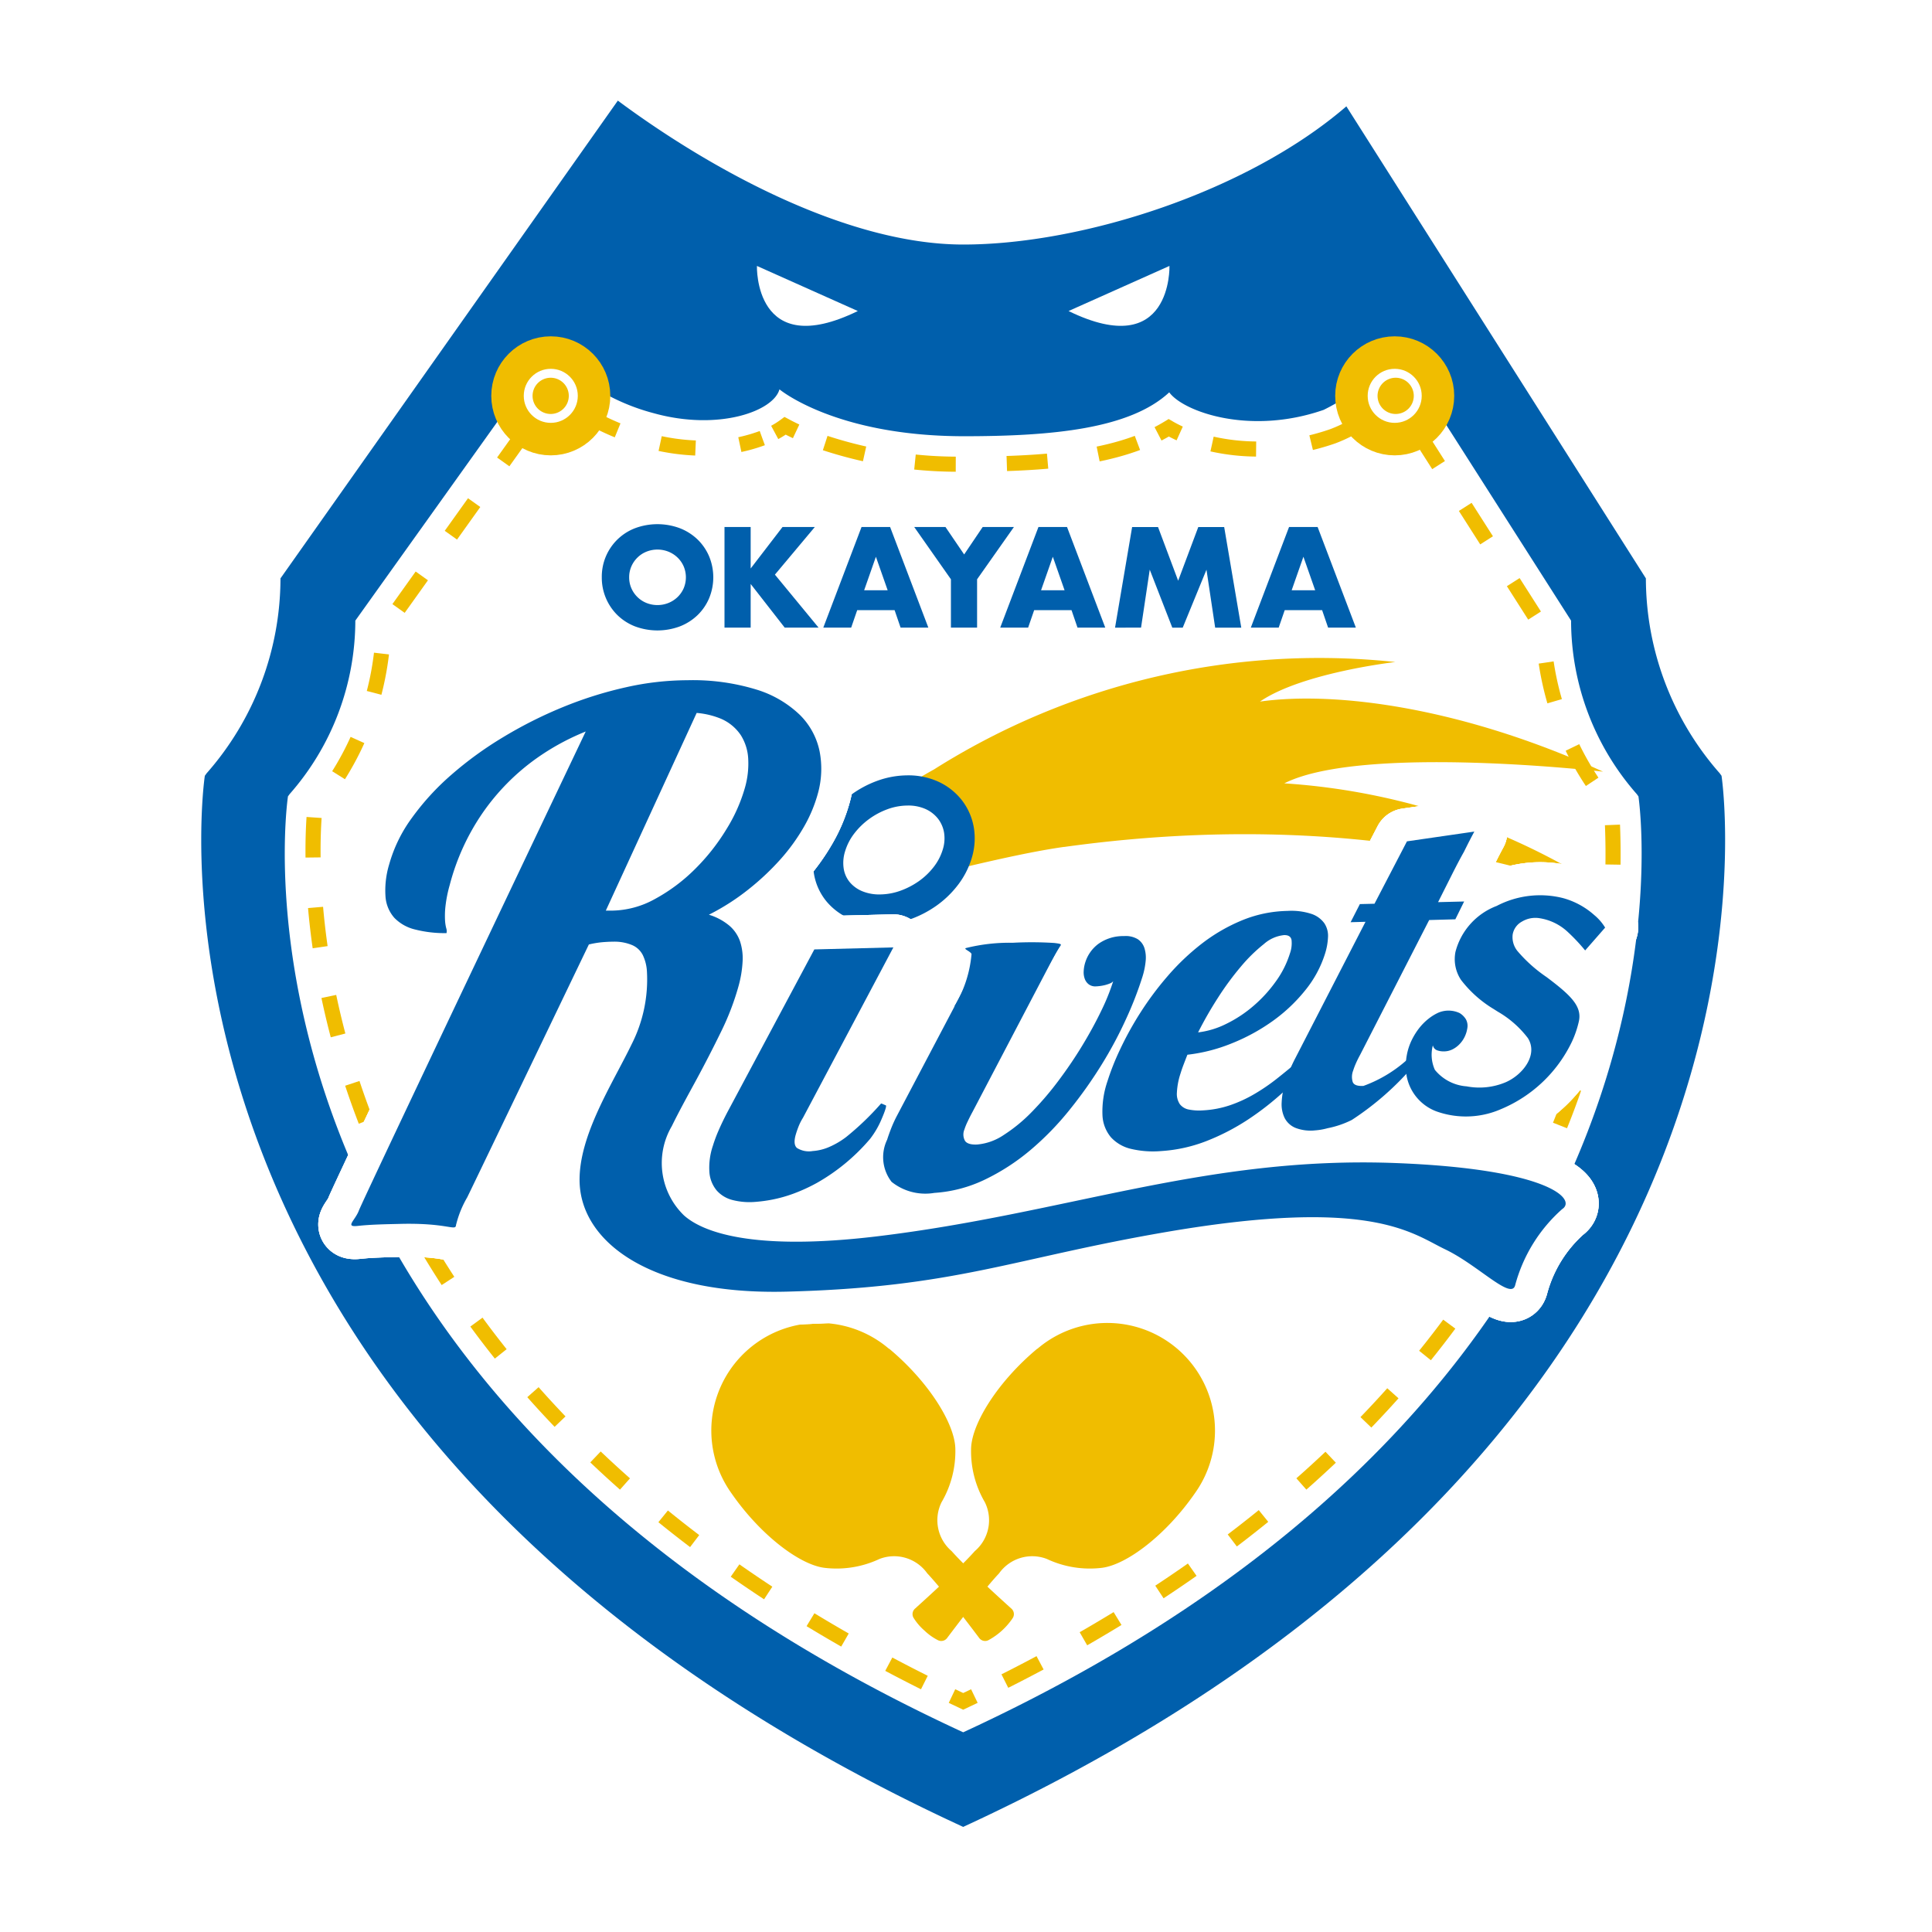 <svg xmlns="http://www.w3.org/2000/svg" xmlns:xlink="http://www.w3.org/1999/xlink" width="96" height="96" viewBox="0 0 96 96">
  <rect x="0" y="0" width="96" height="96" fill="#333333" stroke="none"/>
  <defs>
    <clipPath id="clip-path">
      <rect id="長方形_68" data-name="長方形 68" width="75.72" height="85.778" fill="none"/>
    </clipPath>
    <clipPath id="clip-men3">
      <rect width="96" height="96"/>
    </clipPath>
  </defs>
  <g id="men3" clip-path="url(#clip-men3)">
    <rect width="96" height="96" fill="#fff"/>
    <rect id="長方形_69" data-name="長方形 69" width="96" height="96" fill="#fff"/>
    <g id="グループ_62" data-name="グループ 62" transform="translate(10 5)">
      <g id="グループ_61" data-name="グループ 61" clip-path="url(#clip-path)">
        <path id="パス_339" data-name="パス 339" d="M71.783,23.739a14.687,14.687,0,0,0,3.671,9.687c.03.041.058.082.088.122,0,0,4.979,32.544-37.682,52.23C-4.8,66.091.178,33.548.178,33.548c.031-.04.058-.081.088-.122a14.684,14.684,0,0,0,3.671-9.687L20.7,0C25.089,3.262,31.955,7.149,37.86,7.151S51.968,4.538,56.9.284Z" transform="translate(0)" fill="#005fac"/>
        <path id="パス_340" data-name="パス 340" d="M62.106,20.162,70.67,33.587a13.074,13.074,0,0,0,3.269,8.625c.026.036.051.073.078.108,0,0,4.434,28.977-33.552,46.506C2.479,71.3,6.913,42.32,6.913,42.32c.027-.036.052-.072.078-.108a13.074,13.074,0,0,0,3.269-8.625L19.895,20.1a10.541,10.541,0,0,0,5.193,3.181c3.2.89,5.947-.09,6.247-1.186,0,0,2.776,2.33,9.18,2.33,4.373,0,8.236-.364,10.188-2.181.684.947,3.977,2.156,7.673.871a11.458,11.458,0,0,0,3.729-2.947" transform="translate(-2.604 -7.749)" fill="#fff"/>
        <path id="パス_341" data-name="パス 341" d="M62.819,54.451C80.441,52,90.948,57.442,90.948,57.442a33.2,33.2,0,0,0-17.186-6.152c3.888-1.96,15.837-.581,15.837-.581C82.585,47.5,76.292,46.7,72.553,47.227c2.093-1.438,6.727-1.966,6.727-1.966A35.835,35.835,0,0,0,56.354,50.6a22.947,22.947,0,0,0-3.922,2.732,2.85,2.85,0,0,0-.506.784,2.179,2.179,0,0,0-.195.829c0,.039.008.074.01.112a.768.768,0,0,0,.018.21,1.414,1.414,0,0,0,.119.385,1.374,1.374,0,0,0,.45.518,1.593,1.593,0,0,0,.714.264,2.565,2.565,0,0,0,.845-.052c1.885-.375,6.17-1.549,8.932-1.934" transform="translate(-19.946 -17.366)" fill="#f0bd00"/>
        <path id="パス_342" data-name="パス 342" d="M56.865,59.2a2.654,2.654,0,0,1-.45.86,3.427,3.427,0,0,1-.731.7,3.853,3.853,0,0,1-.907.474,3.062,3.062,0,0,1-.993.188,2.211,2.211,0,0,1-.9-.152,1.608,1.608,0,0,1-.632-.449,1.4,1.4,0,0,1-.308-.688,1.909,1.909,0,0,1,.074-.866,2.736,2.736,0,0,1,.451-.871,3.6,3.6,0,0,1,.733-.716,3.7,3.7,0,0,1,.917-.491,2.942,2.942,0,0,1,1-.183,2.1,2.1,0,0,1,.885.17,1.645,1.645,0,0,1,.62.475,1.548,1.548,0,0,1,.308.7A1.836,1.836,0,0,1,56.865,59.2Z" transform="translate(-20.022 -21.979)" fill="none" stroke="#005fac" stroke-miterlimit="10" stroke-width="3"/>
        <path id="パス_343" data-name="パス 343" d="M56.865,59.2a2.654,2.654,0,0,1-.45.86,3.427,3.427,0,0,1-.731.7,3.853,3.853,0,0,1-.907.474,3.062,3.062,0,0,1-.993.188,2.211,2.211,0,0,1-.9-.152,1.608,1.608,0,0,1-.632-.449,1.4,1.4,0,0,1-.308-.688,1.909,1.909,0,0,1,.074-.866,2.736,2.736,0,0,1,.451-.871,3.6,3.6,0,0,1,.733-.716,3.7,3.7,0,0,1,.917-.491,2.942,2.942,0,0,1,1-.183,2.1,2.1,0,0,1,.885.17,1.645,1.645,0,0,1,.62.475,1.548,1.548,0,0,1,.308.7,1.836,1.836,0,0,1-.069.855" transform="translate(-20.022 -21.979)" fill="#fff"/>
        <path id="パス_344" data-name="パス 344" d="M61.825,129.025q-.276.133-.555.264l-.557-.264" transform="translate(-23.409 -49.749)" fill="none" stroke="#f0bd00" stroke-miterlimit="10" stroke-width="0.75"/>
        <path id="パス_345" data-name="パス 345" d="M39.417,88.388C7.624,72.473,8.822,48.13,9.132,44.919a14.549,14.549,0,0,0,3.4-8.84l7.643-10.7" transform="translate(-3.486 -9.784)" fill="none" stroke="#f0bd00" stroke-miterlimit="10" stroke-width="0.75" stroke-dasharray="1.989 2.486"/>
        <path id="パス_346" data-name="パス 346" d="M27.875,24.055l.357-.5c.148.122.309.249.483.378" transform="translate(-10.748 -9.082)" fill="none" stroke="#f0bd00" stroke-miterlimit="10" stroke-width="0.75"/>
        <path id="パス_347" data-name="パス 347" d="M31.088,25.388A12.655,12.655,0,0,0,34.1,26.659a10.635,10.635,0,0,0,2.852.4,8.132,8.132,0,0,0,2.912-.5" transform="translate(-11.987 -9.789)" fill="none" stroke="#f0bd00" stroke-miterlimit="10" stroke-width="0.75" stroke-dasharray="1.773 2.216"/>
        <path id="パス_348" data-name="パス 348" d="M46.377,26.628a4.269,4.269,0,0,0,.517-.328c.165.088.347.18.547.274" transform="translate(-17.882 -10.141)" fill="none" stroke="#f0bd00" stroke-miterlimit="10" stroke-width="0.75"/>
        <path id="パス_349" data-name="パス 349" d="M50.46,27.612a21.2,21.2,0,0,0,6.907,1.049c3.237,0,6.479-.171,8.921-1.178" transform="translate(-19.456 -10.597)" fill="none" stroke="#f0bd00" stroke-miterlimit="10" stroke-width="0.75" stroke-dasharray="2.03 2.538"/>
        <path id="パス_350" data-name="パス 350" d="M77.377,26.757q.275-.143.532-.3a5.953,5.953,0,0,0,.545.281" transform="translate(-29.835 -10.2)" fill="none" stroke="#f0bd00" stroke-miterlimit="10" stroke-width="0.75"/>
        <path id="パス_351" data-name="パス 351" d="M81.747,26.849a10.446,10.446,0,0,0,2.278.249h0a11.313,11.313,0,0,0,3.725-.636,7.387,7.387,0,0,0,1.927-1.082" transform="translate(-31.52 -9.786)" fill="none" stroke="#f0bd00" stroke-miterlimit="10" stroke-width="0.75" stroke-dasharray="2.207 2.759"/>
        <path id="パス_352" data-name="パス 352" d="M95.731,24.258c.16-.138.313-.275.457-.409l.331.518" transform="translate(-36.912 -9.196)" fill="none" stroke="#f0bd00" stroke-miterlimit="10" stroke-width="0.75"/>
        <path id="パス_353" data-name="パス 353" d="M84.957,26.769l6.256,9.807a14.547,14.547,0,0,0,3.4,8.88,35.789,35.789,0,0,1-2.553,15.766C87.589,72.669,77.78,82.336,63.632,89.267" transform="translate(-24.535 -10.321)" fill="none" stroke="#f0bd00" stroke-miterlimit="10" stroke-width="0.75" stroke-dasharray="1.971 2.464"/>
        <path id="パス_354" data-name="パス 354" d="M49.951,15.61l-5.014-2.241s-.147,4.762,5.014,2.241" transform="translate(-17.326 -5.155)" fill="#fff"/>
        <path id="パス_355" data-name="パス 355" d="M70.14,15.61l5.014-2.241s.147,4.762-5.014,2.241" transform="translate(-27.044 -5.155)" fill="#fff"/>
        <path id="パス_356" data-name="パス 356" d="M63.727,100.13a5.349,5.349,0,0,1,7.835,7.166c-1.446,2.092-3.389,3.554-4.617,3.716a5.014,5.014,0,0,1-2.746-.439,2.019,2.019,0,0,0-2.376.716c-.772.818-2.115,2.592-2.584,3.216a.363.363,0,0,1-.461.1,2.826,2.826,0,0,1-.664-.475,2.8,2.8,0,0,1-.532-.619.363.363,0,0,1,.062-.468c.58-.522,2.227-2.018,2.973-2.86a2.018,2.018,0,0,0,.5-2.43,5.01,5.01,0,0,1-.683-2.7c.052-1.237,1.335-3.3,3.29-4.93" transform="translate(-22.18 -38.109)" fill="#f0bd00"/>
        <path id="パス_357" data-name="パス 357" d="M50.077,100.13a5.349,5.349,0,0,0-7.836,7.166c1.447,2.092,3.39,3.555,4.617,3.716a5.014,5.014,0,0,0,2.746-.439,2.019,2.019,0,0,1,2.376.716c.772.818,2.115,2.592,2.584,3.216a.363.363,0,0,0,.461.1,3.407,3.407,0,0,0,1.2-1.094.363.363,0,0,0-.062-.468c-.581-.522-2.227-2.018-2.973-2.86a2.018,2.018,0,0,1-.5-2.43,5.01,5.01,0,0,0,.683-2.7c-.052-1.237-1.335-3.3-3.29-4.93" transform="translate(-15.904 -38.109)" fill="#f0bd00"/>
        <path id="パス_358" data-name="パス 358" d="M49.068,78a9.8,9.8,0,0,1-2.625,2.176,8.473,8.473,0,0,1-1.193.547,6.877,6.877,0,0,1-1.044.292,7.208,7.208,0,0,1-.85.114,3.4,3.4,0,0,1-1.119-.093,1.555,1.555,0,0,1-.79-.476,1.611,1.611,0,0,1-.36-.889,3.4,3.4,0,0,1,.176-1.344,6.892,6.892,0,0,1,.283-.756q.179-.414.433-.9L46.3,68.583l3.927-.1-4.491,8.464a2.691,2.691,0,0,0-.21.409c-.053.133-.1.265-.139.394q-.158.52.051.7a1.115,1.115,0,0,0,.783.151,2.458,2.458,0,0,0,.828-.206,4.02,4.02,0,0,0,.831-.489A13.954,13.954,0,0,0,49.6,76.258a.042.042,0,0,1,.019-.014.041.041,0,0,1,.024,0c.07.028.139.06.209.087s-.162.573-.193.642A4.353,4.353,0,0,1,49.068,78Z" transform="translate(-15.836 -26.407)" fill="none" stroke="#fff" stroke-linecap="round" stroke-linejoin="round" stroke-width="3.285"/>
        <path id="パス_359" data-name="パス 359" d="M60.212,68.205l3.678-.089L59.6,76.305c-.1.182-.179.345-.248.49a2.943,2.943,0,0,0-.154.382.645.645,0,0,0,.032.568q.142.2.606.178a2.794,2.794,0,0,0,1.32-.476,7.868,7.868,0,0,0,1.377-1.129,15.187,15.187,0,0,0,1.328-1.551q.647-.861,1.186-1.748t.944-1.726a10.645,10.645,0,0,0,.6-1.483.374.374,0,0,1-.158.108,1.809,1.809,0,0,1-.246.082,2.194,2.194,0,0,1-.254.048c-.083.01-.149.016-.2.017a.539.539,0,0,1-.355-.1.592.592,0,0,1-.2-.275.94.94,0,0,1-.053-.382,1.714,1.714,0,0,1,.074-.421,1.829,1.829,0,0,1,.651-.93,2.109,2.109,0,0,1,1.277-.39,1.157,1.157,0,0,1,.686.155.844.844,0,0,1,.332.448,1.6,1.6,0,0,1,.058.646,3.794,3.794,0,0,1-.153.754,17.575,17.575,0,0,1-.8,2.072,20.237,20.237,0,0,1-1.226,2.3,21.9,21.9,0,0,1-1.607,2.267A14.4,14.4,0,0,1,62.478,78.2a10.71,10.71,0,0,1-2.253,1.462,6.782,6.782,0,0,1-2.517.665,2.687,2.687,0,0,1-2.13-.55,2,2,0,0,1-.219-2.094q.061-.2.182-.517a6.323,6.323,0,0,1,.3-.663Z" transform="translate(-21.277 -26.053)" fill="none" stroke="#fff" stroke-linecap="round" stroke-linejoin="round" stroke-width="3.285"/>
        <path id="パス_360" data-name="パス 360" d="M83.489,72.876a21.717,21.717,0,0,1-1.572,1.6A14.045,14.045,0,0,1,80.1,75.9a11.143,11.143,0,0,1-2.051,1.061,7.489,7.489,0,0,1-2.263.5,4.745,4.745,0,0,1-1.488-.108,1.95,1.95,0,0,1-1-.576,1.824,1.824,0,0,1-.422-1.1,4.629,4.629,0,0,1,.246-1.679,12.275,12.275,0,0,1,.616-1.559,16.073,16.073,0,0,1,1-1.821A15.562,15.562,0,0,1,76.1,68.784a11.714,11.714,0,0,1,1.7-1.621A8.679,8.679,0,0,1,79.8,66a6.227,6.227,0,0,1,2.265-.472,3.2,3.2,0,0,1,1.213.154,1.292,1.292,0,0,1,.626.464,1.129,1.129,0,0,1,.179.682,3.166,3.166,0,0,1-.143.81,5.483,5.483,0,0,1-1,1.848,8.15,8.15,0,0,1-1.629,1.53,9.651,9.651,0,0,1-2.028,1.1,8.33,8.33,0,0,1-2.187.558c-.068.174-.131.337-.19.492s-.109.3-.15.435a3.564,3.564,0,0,0-.182.957.918.918,0,0,0,.146.572.729.729,0,0,0,.444.267,2.657,2.657,0,0,0,.721.041,4.99,4.99,0,0,0,1.324-.253,6.627,6.627,0,0,0,1.2-.549,9.723,9.723,0,0,0,1.145-.782q.561-.443,1.143-.941Zm-5.862-1.312a4.255,4.255,0,0,0,1.408-.428,6.282,6.282,0,0,0,1.346-.89,6.79,6.79,0,0,0,1.107-1.211,4.8,4.8,0,0,0,.7-1.386,1.5,1.5,0,0,0,.083-.675q-.046-.253-.374-.244a1.784,1.784,0,0,0-1,.444,7.884,7.884,0,0,0-1.141,1.118,14.423,14.423,0,0,0-1.139,1.547A18.923,18.923,0,0,0,77.627,71.563Z" transform="translate(-28.095 -25.265)" fill="none" stroke="#fff" stroke-linecap="round" stroke-linejoin="round" stroke-width="3.285"/>
        <path id="パス_361" data-name="パス 361" d="M91.445,71.752q-.453.026-.539-.192a.858.858,0,0,1,.019-.565,3.486,3.486,0,0,1,.138-.364q.088-.2.209-.421l3.432-6.7,1.3-.036.437-.885-1.295.032q.376-.748.7-1.392t.586-1.109c.093-.187.181-.366.268-.535s.169-.326.248-.47L93.6,59.6l-1.613,3.1-.727.018-.46.9.74-.02-3.487,6.776a7.306,7.306,0,0,0-.5,1.2,3.886,3.886,0,0,0-.179,1,1.561,1.561,0,0,0,.152.78,1.058,1.058,0,0,0,.538.485,2.086,2.086,0,0,0,.971.123,3.181,3.181,0,0,0,.626-.109,4.672,4.672,0,0,0,1.2-.41,14.379,14.379,0,0,0,3.06-2.684l-.167-.444A6.616,6.616,0,0,1,91.445,71.752Z" transform="translate(-33.689 -22.794)" fill="none" stroke="#fff" stroke-linecap="round" stroke-linejoin="round" stroke-width="3.285"/>
        <path id="パス_362" data-name="パス 362" d="M104.378,68.3l-.152-.108a7.146,7.146,0,0,1-1.257-1.158,1.093,1.093,0,0,1-.245-.831.9.9,0,0,1,.463-.642,1.291,1.291,0,0,1,.884-.165,2.639,2.639,0,0,1,1.41.7,9.08,9.08,0,0,1,.844.9l.993-1.135a2.486,2.486,0,0,0-.539-.622,3.859,3.859,0,0,0-1.564-.847,4.662,4.662,0,0,0-3.287.393,3.337,3.337,0,0,0-2.046,2.278,1.864,1.864,0,0,0,.272,1.393,5.825,5.825,0,0,0,1.621,1.449l.208.132a5.04,5.04,0,0,1,1.495,1.312c.526.828-.248,1.829-1.11,2.2a3.364,3.364,0,0,1-1.933.2,2.239,2.239,0,0,1-1.577-.82,1.827,1.827,0,0,1-.1-1.218.337.337,0,0,0,.209.247.977.977,0,0,0,.34.054.962.962,0,0,0,.425-.1,1.253,1.253,0,0,0,.351-.259,1.386,1.386,0,0,0,.253-.361,1.448,1.448,0,0,0,.13-.408.674.674,0,0,0-.068-.47.932.932,0,0,0-.308-.305,1.3,1.3,0,0,0-1.047-.026,2.342,2.342,0,0,0-.492.3,2.761,2.761,0,0,0-.46.457,3.323,3.323,0,0,0-.382.609,2.9,2.9,0,0,0-.246.753,2.963,2.963,0,0,0,0,1.074,2.337,2.337,0,0,0,1.464,1.714,4.352,4.352,0,0,0,3.215-.108,6.811,6.811,0,0,0,3.527-3.354,4.969,4.969,0,0,0,.342-1C106.183,69.755,105.589,69.205,104.378,68.3Z" transform="translate(-37.56 -24.769)" fill="none" stroke="#fff" stroke-linecap="round" stroke-linejoin="round" stroke-width="3.285"/>
        <path id="パス_363" data-name="パス 363" d="M17.342,73.925c-.015.359-.352-.1-2.8-.037-.726.018-1.428.028-2.084.1s-.129-.272.056-.765c.225-.6,11.614-24.522,11.614-24.522l5.393-.688L24.783,58.322h.275a4.52,4.52,0,0,0,2.177-.584,8.679,8.679,0,0,0,1.977-1.478,10.337,10.337,0,0,0,1.561-1.977,8.091,8.091,0,0,0,.932-2.1,4.349,4.349,0,0,0,.154-1.41,2.427,2.427,0,0,0-.372-1.177,2.263,2.263,0,0,0-.979-.808,4.028,4.028,0,0,0-1.681-.3,13.715,13.715,0,0,0-4.05.585,11.923,11.923,0,0,0-3.453,1.693,11.034,11.034,0,0,0-2.655,2.691,11.346,11.346,0,0,0-1.642,3.593,6.453,6.453,0,0,0-.215,1.091,4.348,4.348,0,0,0-.017.671,2,2,0,0,0,.06.387.442.442,0,0,1,.013.24,5.958,5.958,0,0,1-1.567-.181,2.116,2.116,0,0,1-1.023-.576,1.784,1.784,0,0,1-.441-1.049,4.461,4.461,0,0,1,.184-1.616,7.156,7.156,0,0,1,1.124-2.3,12.6,12.6,0,0,1,1.968-2.149A17.957,17.957,0,0,1,19.7,49.692a21.429,21.429,0,0,1,2.96-1.487,19.341,19.341,0,0,1,3.116-.98,14.061,14.061,0,0,1,3.06-.352,10.787,10.787,0,0,1,3.457.472,5.366,5.366,0,0,1,2.145,1.263,3.548,3.548,0,0,1,.97,1.805,4.568,4.568,0,0,1-.09,2.1,7.024,7.024,0,0,1-.689,1.642,9.555,9.555,0,0,1-1.174,1.624,12.724,12.724,0,0,1-1.6,1.5,11.3,11.3,0,0,1-1.95,1.246,2.876,2.876,0,0,1,1.015.542,1.8,1.8,0,0,1,.536.79,2.708,2.708,0,0,1,.123,1.014,5.675,5.675,0,0,1-.194,1.178,12.976,12.976,0,0,1-.886,2.312q-.592,1.212-1.236,2.4c-.43.791-.841,1.534-1.2,2.269a3.621,3.621,0,0,0,.6,4.431c.885.8,3.333,1.8,9.615,1.043,9.412-1.134,16.326-4,25.744-3.64,7.662.294,9.014,1.82,8.281,2.29a7.714,7.714,0,0,0-2.336,3.787c-.2.748-1.849-1.013-3.478-1.79s-3.631-2.6-13.739-.881c-7.75,1.321-10.523,2.767-18.991,2.984-6.77.172-10.2-2.471-10.278-5.449-.058-2.3,1.642-4.889,2.584-6.84a7.108,7.108,0,0,0,.763-3.6,2.161,2.161,0,0,0-.208-.838,1.058,1.058,0,0,0-.522-.49,2.259,2.259,0,0,0-.951-.172c-.161,0-.34.009-.54.026a4.718,4.718,0,0,0-.666.112s-5.855,12.187-6.044,12.565A5.121,5.121,0,0,0,17.342,73.925Z" transform="translate(-4.681 -18.073)" fill="none" stroke="#fff" stroke-linecap="round" stroke-linejoin="round" stroke-width="3.285"/>
        <path id="パス_364" data-name="パス 364" d="M49.068,78a9.8,9.8,0,0,1-2.625,2.176,8.473,8.473,0,0,1-1.193.547,6.877,6.877,0,0,1-1.044.292,7.208,7.208,0,0,1-.85.114,3.4,3.4,0,0,1-1.119-.093,1.555,1.555,0,0,1-.79-.476,1.611,1.611,0,0,1-.36-.889,3.4,3.4,0,0,1,.176-1.344,6.892,6.892,0,0,1,.283-.756q.179-.414.433-.9L46.3,68.583l3.927-.1-4.491,8.464a2.691,2.691,0,0,0-.21.409c-.053.133-.1.265-.139.394q-.158.52.051.7a1.115,1.115,0,0,0,.783.151,2.458,2.458,0,0,0,.828-.206,4.02,4.02,0,0,0,.831-.489A13.954,13.954,0,0,0,49.6,76.258a.042.042,0,0,1,.019-.014.041.041,0,0,1,.024,0c.07.028.139.06.209.087s-.162.573-.193.642A4.353,4.353,0,0,1,49.068,78Z" transform="translate(-15.836 -26.407)" fill="none" stroke="#fff" stroke-linecap="round" stroke-linejoin="round" stroke-width="3.285"/>
        <path id="パス_365" data-name="パス 365" d="M60.212,68.205l3.678-.089L59.6,76.305c-.1.182-.179.345-.248.49a2.943,2.943,0,0,0-.154.382.645.645,0,0,0,.032.568q.142.2.606.178a2.794,2.794,0,0,0,1.32-.476,7.868,7.868,0,0,0,1.377-1.129,15.187,15.187,0,0,0,1.328-1.551q.647-.861,1.186-1.748t.944-1.726a10.645,10.645,0,0,0,.6-1.483.374.374,0,0,1-.158.108,1.809,1.809,0,0,1-.246.082,2.194,2.194,0,0,1-.254.048c-.083.01-.149.016-.2.017a.539.539,0,0,1-.355-.1.592.592,0,0,1-.2-.275.94.94,0,0,1-.053-.382,1.714,1.714,0,0,1,.074-.421,1.829,1.829,0,0,1,.651-.93,2.109,2.109,0,0,1,1.277-.39,1.157,1.157,0,0,1,.686.155.844.844,0,0,1,.332.448,1.6,1.6,0,0,1,.058.646,3.794,3.794,0,0,1-.153.754,17.575,17.575,0,0,1-.8,2.072,20.237,20.237,0,0,1-1.226,2.3,21.9,21.9,0,0,1-1.607,2.267A14.4,14.4,0,0,1,62.478,78.2a10.71,10.71,0,0,1-2.253,1.462,6.782,6.782,0,0,1-2.517.665,2.687,2.687,0,0,1-2.13-.55,2,2,0,0,1-.219-2.094q.061-.2.182-.517a6.323,6.323,0,0,1,.3-.663Z" transform="translate(-21.277 -26.053)" fill="none" stroke="#fff" stroke-linecap="round" stroke-linejoin="round" stroke-width="3.285"/>
        <path id="パス_366" data-name="パス 366" d="M83.489,72.876a21.717,21.717,0,0,1-1.572,1.6A14.045,14.045,0,0,1,80.1,75.9a11.143,11.143,0,0,1-2.051,1.061,7.489,7.489,0,0,1-2.263.5,4.745,4.745,0,0,1-1.488-.108,1.95,1.95,0,0,1-1-.576,1.824,1.824,0,0,1-.422-1.1,4.629,4.629,0,0,1,.246-1.679,12.275,12.275,0,0,1,.616-1.559,16.073,16.073,0,0,1,1-1.821A15.562,15.562,0,0,1,76.1,68.784a11.714,11.714,0,0,1,1.7-1.621A8.679,8.679,0,0,1,79.8,66a6.227,6.227,0,0,1,2.265-.472,3.2,3.2,0,0,1,1.213.154,1.292,1.292,0,0,1,.626.464,1.129,1.129,0,0,1,.179.682,3.166,3.166,0,0,1-.143.81,5.483,5.483,0,0,1-1,1.848,8.15,8.15,0,0,1-1.629,1.53,9.651,9.651,0,0,1-2.028,1.1,8.33,8.33,0,0,1-2.187.558c-.068.174-.131.337-.19.492s-.109.3-.15.435a3.564,3.564,0,0,0-.182.957.918.918,0,0,0,.146.572.729.729,0,0,0,.444.267,2.657,2.657,0,0,0,.721.041,4.99,4.99,0,0,0,1.324-.253,6.627,6.627,0,0,0,1.2-.549,9.723,9.723,0,0,0,1.145-.782q.561-.443,1.143-.941Zm-5.862-1.312a4.255,4.255,0,0,0,1.408-.428,6.282,6.282,0,0,0,1.346-.89,6.79,6.79,0,0,0,1.107-1.211,4.8,4.8,0,0,0,.7-1.386,1.5,1.5,0,0,0,.083-.675q-.046-.253-.374-.244a1.784,1.784,0,0,0-1,.444,7.884,7.884,0,0,0-1.141,1.118,14.423,14.423,0,0,0-1.139,1.547A18.923,18.923,0,0,0,77.627,71.563Z" transform="translate(-28.095 -25.265)" fill="none" stroke="#fff" stroke-linecap="round" stroke-linejoin="round" stroke-width="3.285"/>
        <path id="パス_367" data-name="パス 367" d="M91.445,71.752q-.453.026-.539-.192a.858.858,0,0,1,.019-.565,3.486,3.486,0,0,1,.138-.364q.088-.2.209-.421l3.432-6.7,1.3-.036.437-.885-1.295.032q.376-.748.7-1.392t.586-1.109c.093-.187.181-.366.268-.535s.169-.326.248-.47L93.6,59.6l-1.613,3.1-.727.018-.46.9.74-.02-3.487,6.776a7.306,7.306,0,0,0-.5,1.2,3.886,3.886,0,0,0-.179,1,1.561,1.561,0,0,0,.152.78,1.058,1.058,0,0,0,.538.485,2.086,2.086,0,0,0,.971.123,3.181,3.181,0,0,0,.626-.109,4.672,4.672,0,0,0,1.2-.41,14.379,14.379,0,0,0,3.06-2.684l-.167-.444A6.616,6.616,0,0,1,91.445,71.752Z" transform="translate(-33.689 -22.794)" fill="none" stroke="#fff" stroke-linecap="round" stroke-linejoin="round" stroke-width="3.285"/>
        <path id="パス_368" data-name="パス 368" d="M104.378,68.3l-.152-.108a7.146,7.146,0,0,1-1.257-1.158,1.093,1.093,0,0,1-.245-.831.9.9,0,0,1,.463-.642,1.291,1.291,0,0,1,.884-.165,2.639,2.639,0,0,1,1.41.7,9.08,9.08,0,0,1,.844.9l.993-1.135a2.486,2.486,0,0,0-.539-.622,3.859,3.859,0,0,0-1.564-.847,4.662,4.662,0,0,0-3.287.393,3.337,3.337,0,0,0-2.046,2.278,1.864,1.864,0,0,0,.272,1.393,5.825,5.825,0,0,0,1.621,1.449l.208.132a5.04,5.04,0,0,1,1.495,1.312c.526.828-.248,1.829-1.11,2.2a3.364,3.364,0,0,1-1.933.2,2.239,2.239,0,0,1-1.577-.82,1.827,1.827,0,0,1-.1-1.218.337.337,0,0,0,.209.247.977.977,0,0,0,.34.054.962.962,0,0,0,.425-.1,1.253,1.253,0,0,0,.351-.259,1.386,1.386,0,0,0,.253-.361,1.448,1.448,0,0,0,.13-.408.674.674,0,0,0-.068-.47.932.932,0,0,0-.308-.305,1.3,1.3,0,0,0-1.047-.026,2.342,2.342,0,0,0-.492.3,2.761,2.761,0,0,0-.46.457,3.323,3.323,0,0,0-.382.609,2.9,2.9,0,0,0-.246.753,2.963,2.963,0,0,0,0,1.074,2.337,2.337,0,0,0,1.464,1.714,4.352,4.352,0,0,0,3.215-.108,6.811,6.811,0,0,0,3.527-3.354,4.969,4.969,0,0,0,.342-1C106.183,69.755,105.589,69.205,104.378,68.3Z" transform="translate(-37.56 -24.769)" fill="none" stroke="#fff" stroke-linecap="round" stroke-linejoin="round" stroke-width="3.285"/>
        <path id="パス_369" data-name="パス 369" d="M17.342,73.925c-.015.359-.352-.1-2.8-.037-.726.018-1.428.028-2.084.1s-.129-.272.056-.765c.225-.6,11.614-24.522,11.614-24.522l5.393-.688L24.783,58.322h.275a4.52,4.52,0,0,0,2.177-.584,8.679,8.679,0,0,0,1.977-1.478,10.337,10.337,0,0,0,1.561-1.977,8.091,8.091,0,0,0,.932-2.1,4.349,4.349,0,0,0,.154-1.41,2.427,2.427,0,0,0-.372-1.177,2.263,2.263,0,0,0-.979-.808,4.028,4.028,0,0,0-1.681-.3,13.715,13.715,0,0,0-4.05.585,11.923,11.923,0,0,0-3.453,1.693,11.034,11.034,0,0,0-2.655,2.691,11.346,11.346,0,0,0-1.642,3.593,6.453,6.453,0,0,0-.215,1.091,4.348,4.348,0,0,0-.017.671,2,2,0,0,0,.06.387.442.442,0,0,1,.013.24,5.958,5.958,0,0,1-1.567-.181,2.116,2.116,0,0,1-1.023-.576,1.784,1.784,0,0,1-.441-1.049,4.461,4.461,0,0,1,.184-1.616,7.156,7.156,0,0,1,1.124-2.3,12.6,12.6,0,0,1,1.968-2.149A17.957,17.957,0,0,1,19.7,49.692a21.429,21.429,0,0,1,2.96-1.487,19.341,19.341,0,0,1,3.116-.98,14.061,14.061,0,0,1,3.06-.352,10.787,10.787,0,0,1,3.457.472,5.366,5.366,0,0,1,2.145,1.263,3.548,3.548,0,0,1,.97,1.805,4.568,4.568,0,0,1-.09,2.1,7.024,7.024,0,0,1-.689,1.642,9.555,9.555,0,0,1-1.174,1.624,12.724,12.724,0,0,1-1.6,1.5,11.3,11.3,0,0,1-1.95,1.246,2.876,2.876,0,0,1,1.015.542,1.8,1.8,0,0,1,.536.79,2.708,2.708,0,0,1,.123,1.014,5.675,5.675,0,0,1-.194,1.178,12.976,12.976,0,0,1-.886,2.312q-.592,1.212-1.236,2.4c-.43.791-.841,1.534-1.2,2.269a3.621,3.621,0,0,0,.6,4.431c.885.8,3.333,1.8,9.615,1.043,9.412-1.134,16.326-4,25.744-3.64,7.662.294,9.014,1.82,8.281,2.29a7.714,7.714,0,0,0-2.336,3.787c-.2.748-1.849-1.013-3.478-1.79s-3.631-2.6-13.739-.881c-7.75,1.321-10.523,2.767-18.991,2.984-6.77.172-10.2-2.471-10.278-5.449-.058-2.3,1.642-4.889,2.584-6.84a7.108,7.108,0,0,0,.763-3.6,2.161,2.161,0,0,0-.208-.838,1.058,1.058,0,0,0-.522-.49,2.259,2.259,0,0,0-.951-.172c-.161,0-.34.009-.54.026a4.718,4.718,0,0,0-.666.112s-5.855,12.187-6.044,12.565A5.121,5.121,0,0,0,17.342,73.925Z" transform="translate(-4.681 -18.073)" fill="none" stroke="#fff" stroke-linecap="round" stroke-linejoin="round" stroke-width="3.285"/>
        <path id="パス_370" data-name="パス 370" d="M49.068,78a9.8,9.8,0,0,1-2.625,2.176,8.473,8.473,0,0,1-1.193.547,6.877,6.877,0,0,1-1.044.292,7.208,7.208,0,0,1-.85.114,3.4,3.4,0,0,1-1.119-.093,1.555,1.555,0,0,1-.79-.476,1.611,1.611,0,0,1-.36-.889,3.4,3.4,0,0,1,.176-1.344,6.892,6.892,0,0,1,.283-.756q.179-.414.433-.9L46.3,68.583l3.927-.1-4.491,8.464a2.691,2.691,0,0,0-.21.409c-.053.133-.1.265-.139.394q-.158.52.051.7a1.115,1.115,0,0,0,.783.151,2.458,2.458,0,0,0,.828-.206,4.02,4.02,0,0,0,.831-.489A13.954,13.954,0,0,0,49.6,76.258a.042.042,0,0,1,.019-.014.041.041,0,0,1,.024,0c.07.028.139.06.209.087s-.162.573-.193.642A4.353,4.353,0,0,1,49.068,78Z" transform="translate(-15.836 -26.407)" fill="none" stroke="#fff" stroke-linecap="round" stroke-linejoin="round" stroke-width="3.285"/>
        <path id="パス_371" data-name="パス 371" d="M60.212,68.205l3.678-.089L59.6,76.305c-.1.182-.179.345-.248.49a2.943,2.943,0,0,0-.154.382.645.645,0,0,0,.032.568q.142.2.606.178a2.794,2.794,0,0,0,1.32-.476,7.868,7.868,0,0,0,1.377-1.129,15.187,15.187,0,0,0,1.328-1.551q.647-.861,1.186-1.748t.944-1.726a10.645,10.645,0,0,0,.6-1.483.374.374,0,0,1-.158.108,1.809,1.809,0,0,1-.246.082,2.194,2.194,0,0,1-.254.048c-.083.01-.149.016-.2.017a.539.539,0,0,1-.355-.1.592.592,0,0,1-.2-.275.94.94,0,0,1-.053-.382,1.714,1.714,0,0,1,.074-.421,1.829,1.829,0,0,1,.651-.93,2.109,2.109,0,0,1,1.277-.39,1.157,1.157,0,0,1,.686.155.844.844,0,0,1,.332.448,1.6,1.6,0,0,1,.058.646,3.794,3.794,0,0,1-.153.754,17.575,17.575,0,0,1-.8,2.072,20.237,20.237,0,0,1-1.226,2.3,21.9,21.9,0,0,1-1.607,2.267A14.4,14.4,0,0,1,62.478,78.2a10.71,10.71,0,0,1-2.253,1.462,6.782,6.782,0,0,1-2.517.665,2.687,2.687,0,0,1-2.13-.55,2,2,0,0,1-.219-2.094q.061-.2.182-.517a6.323,6.323,0,0,1,.3-.663Z" transform="translate(-21.277 -26.053)" fill="none" stroke="#fff" stroke-linecap="round" stroke-linejoin="round" stroke-width="3.285"/>
        <path id="パス_372" data-name="パス 372" d="M83.489,72.876a21.717,21.717,0,0,1-1.572,1.6A14.045,14.045,0,0,1,80.1,75.9a11.143,11.143,0,0,1-2.051,1.061,7.489,7.489,0,0,1-2.263.5,4.745,4.745,0,0,1-1.488-.108,1.95,1.95,0,0,1-1-.576,1.824,1.824,0,0,1-.422-1.1,4.629,4.629,0,0,1,.246-1.679,12.275,12.275,0,0,1,.616-1.559,16.073,16.073,0,0,1,1-1.821A15.562,15.562,0,0,1,76.1,68.784a11.714,11.714,0,0,1,1.7-1.621A8.679,8.679,0,0,1,79.8,66a6.227,6.227,0,0,1,2.265-.472,3.2,3.2,0,0,1,1.213.154,1.292,1.292,0,0,1,.626.464,1.129,1.129,0,0,1,.179.682,3.166,3.166,0,0,1-.143.81,5.483,5.483,0,0,1-1,1.848,8.15,8.15,0,0,1-1.629,1.53,9.651,9.651,0,0,1-2.028,1.1,8.33,8.33,0,0,1-2.187.558c-.068.174-.131.337-.19.492s-.109.3-.15.435a3.564,3.564,0,0,0-.182.957.918.918,0,0,0,.146.572.729.729,0,0,0,.444.267,2.657,2.657,0,0,0,.721.041,4.99,4.99,0,0,0,1.324-.253,6.627,6.627,0,0,0,1.2-.549,9.723,9.723,0,0,0,1.145-.782q.561-.443,1.143-.941Zm-5.862-1.312a4.255,4.255,0,0,0,1.408-.428,6.282,6.282,0,0,0,1.346-.89,6.79,6.79,0,0,0,1.107-1.211,4.8,4.8,0,0,0,.7-1.386,1.5,1.5,0,0,0,.083-.675q-.046-.253-.374-.244a1.784,1.784,0,0,0-1,.444,7.884,7.884,0,0,0-1.141,1.118,14.423,14.423,0,0,0-1.139,1.547A18.923,18.923,0,0,0,77.627,71.563Z" transform="translate(-28.095 -25.265)" fill="none" stroke="#fff" stroke-linecap="round" stroke-linejoin="round" stroke-width="3.285"/>
        <path id="パス_373" data-name="パス 373" d="M91.445,71.752q-.453.026-.539-.192a.858.858,0,0,1,.019-.565,3.486,3.486,0,0,1,.138-.364q.088-.2.209-.421l3.432-6.7,1.3-.036.437-.885-1.295.032q.376-.748.7-1.392t.586-1.109c.093-.187.181-.366.268-.535s.169-.326.248-.47L93.6,59.6l-1.613,3.1-.727.018-.46.9.74-.02-3.487,6.776a7.306,7.306,0,0,0-.5,1.2,3.886,3.886,0,0,0-.179,1,1.561,1.561,0,0,0,.152.78,1.058,1.058,0,0,0,.538.485,2.086,2.086,0,0,0,.971.123,3.181,3.181,0,0,0,.626-.109,4.672,4.672,0,0,0,1.2-.41,14.379,14.379,0,0,0,3.06-2.684l-.167-.444A6.616,6.616,0,0,1,91.445,71.752Z" transform="translate(-33.689 -22.794)" fill="none" stroke="#fff" stroke-linecap="round" stroke-linejoin="round" stroke-width="3.285"/>
        <path id="パス_374" data-name="パス 374" d="M104.378,68.3l-.152-.108a7.146,7.146,0,0,1-1.257-1.158,1.093,1.093,0,0,1-.245-.831.9.9,0,0,1,.463-.642,1.291,1.291,0,0,1,.884-.165,2.639,2.639,0,0,1,1.41.7,9.08,9.08,0,0,1,.844.9l.993-1.135a2.486,2.486,0,0,0-.539-.622,3.859,3.859,0,0,0-1.564-.847,4.662,4.662,0,0,0-3.287.393,3.337,3.337,0,0,0-2.046,2.278,1.864,1.864,0,0,0,.272,1.393,5.825,5.825,0,0,0,1.621,1.449l.208.132a5.04,5.04,0,0,1,1.495,1.312c.526.828-.248,1.829-1.11,2.2a3.364,3.364,0,0,1-1.933.2,2.239,2.239,0,0,1-1.577-.82,1.827,1.827,0,0,1-.1-1.218.337.337,0,0,0,.209.247.977.977,0,0,0,.34.054.962.962,0,0,0,.425-.1,1.253,1.253,0,0,0,.351-.259,1.386,1.386,0,0,0,.253-.361,1.448,1.448,0,0,0,.13-.408.674.674,0,0,0-.068-.47.932.932,0,0,0-.308-.305,1.3,1.3,0,0,0-1.047-.026,2.342,2.342,0,0,0-.492.3,2.761,2.761,0,0,0-.46.457,3.323,3.323,0,0,0-.382.609,2.9,2.9,0,0,0-.246.753,2.963,2.963,0,0,0,0,1.074,2.337,2.337,0,0,0,1.464,1.714,4.352,4.352,0,0,0,3.215-.108,6.811,6.811,0,0,0,3.527-3.354,4.969,4.969,0,0,0,.342-1C106.183,69.755,105.589,69.205,104.378,68.3Z" transform="translate(-37.56 -24.769)" fill="none" stroke="#fff" stroke-linecap="round" stroke-linejoin="round" stroke-width="3.285"/>
        <path id="パス_375" data-name="パス 375" d="M17.342,73.925c-.015.359-.352-.1-2.8-.037-.726.018-1.428.028-2.084.1s-.129-.272.056-.765c.225-.6,11.614-24.522,11.614-24.522l5.393-.688L24.783,58.322h.275a4.52,4.52,0,0,0,2.177-.584,8.679,8.679,0,0,0,1.977-1.478,10.337,10.337,0,0,0,1.561-1.977,8.091,8.091,0,0,0,.932-2.1,4.349,4.349,0,0,0,.154-1.41,2.427,2.427,0,0,0-.372-1.177,2.263,2.263,0,0,0-.979-.808,4.028,4.028,0,0,0-1.681-.3,13.715,13.715,0,0,0-4.05.585,11.923,11.923,0,0,0-3.453,1.693,11.034,11.034,0,0,0-2.655,2.691,11.346,11.346,0,0,0-1.642,3.593,6.453,6.453,0,0,0-.215,1.091,4.348,4.348,0,0,0-.017.671,2,2,0,0,0,.06.387.442.442,0,0,1,.013.24,5.958,5.958,0,0,1-1.567-.181,2.116,2.116,0,0,1-1.023-.576,1.784,1.784,0,0,1-.441-1.049,4.461,4.461,0,0,1,.184-1.616,7.156,7.156,0,0,1,1.124-2.3,12.6,12.6,0,0,1,1.968-2.149A17.957,17.957,0,0,1,19.7,49.692a21.429,21.429,0,0,1,2.96-1.487,19.341,19.341,0,0,1,3.116-.98,14.061,14.061,0,0,1,3.06-.352,10.787,10.787,0,0,1,3.457.472,5.366,5.366,0,0,1,2.145,1.263,3.548,3.548,0,0,1,.97,1.805,4.568,4.568,0,0,1-.09,2.1,7.024,7.024,0,0,1-.689,1.642,9.555,9.555,0,0,1-1.174,1.624,12.724,12.724,0,0,1-1.6,1.5,11.3,11.3,0,0,1-1.95,1.246,2.876,2.876,0,0,1,1.015.542,1.8,1.8,0,0,1,.536.79,2.708,2.708,0,0,1,.123,1.014,5.675,5.675,0,0,1-.194,1.178,12.976,12.976,0,0,1-.886,2.312q-.592,1.212-1.236,2.4c-.43.791-.841,1.534-1.2,2.269a3.621,3.621,0,0,0,.6,4.431c.885.8,3.333,1.8,9.615,1.043,9.412-1.134,16.326-4,25.744-3.64,7.662.294,9.014,1.82,8.281,2.29a7.714,7.714,0,0,0-2.336,3.787c-.2.748-1.849-1.013-3.478-1.79s-3.631-2.6-13.739-.881c-7.75,1.321-10.523,2.767-18.991,2.984-6.77.172-10.2-2.471-10.278-5.449-.058-2.3,1.642-4.889,2.584-6.84a7.108,7.108,0,0,0,.763-3.6,2.161,2.161,0,0,0-.208-.838,1.058,1.058,0,0,0-.522-.49,2.259,2.259,0,0,0-.951-.172c-.161,0-.34.009-.54.026a4.718,4.718,0,0,0-.666.112s-5.855,12.187-6.044,12.565A5.121,5.121,0,0,0,17.342,73.925Z" transform="translate(-4.681 -18.073)" fill="none" stroke="#fff" stroke-linecap="round" stroke-linejoin="round" stroke-width="3.285"/>
        <path id="パス_376" data-name="パス 376" d="M49.068,78a9.8,9.8,0,0,1-2.625,2.176,8.473,8.473,0,0,1-1.193.547,6.877,6.877,0,0,1-1.044.292,7.208,7.208,0,0,1-.85.114,3.4,3.4,0,0,1-1.119-.093,1.555,1.555,0,0,1-.79-.476,1.611,1.611,0,0,1-.36-.889,3.4,3.4,0,0,1,.176-1.344,6.892,6.892,0,0,1,.283-.756q.179-.414.433-.9L46.3,68.583l3.927-.1-4.491,8.464a2.691,2.691,0,0,0-.21.409c-.053.133-.1.265-.139.394q-.158.52.051.7a1.115,1.115,0,0,0,.783.151,2.458,2.458,0,0,0,.828-.206,4.02,4.02,0,0,0,.831-.489A13.954,13.954,0,0,0,49.6,76.258a.042.042,0,0,1,.019-.014.041.041,0,0,1,.024,0c.07.028.139.06.209.087s-.162.573-.193.642A4.353,4.353,0,0,1,49.068,78" transform="translate(-15.836 -26.407)" fill="#005fac"/>
        <path id="パス_377" data-name="パス 377" d="M60.212,68.205l3.678-.089L59.6,76.305c-.1.182-.179.345-.248.49a2.943,2.943,0,0,0-.154.382.645.645,0,0,0,.032.568q.142.2.606.178a2.794,2.794,0,0,0,1.32-.476,7.868,7.868,0,0,0,1.377-1.129,15.187,15.187,0,0,0,1.328-1.551q.647-.861,1.186-1.748t.944-1.726a10.645,10.645,0,0,0,.6-1.483.374.374,0,0,1-.158.108,1.809,1.809,0,0,1-.246.082,2.194,2.194,0,0,1-.254.048c-.083.01-.149.016-.2.017a.539.539,0,0,1-.355-.1.592.592,0,0,1-.2-.275.94.94,0,0,1-.053-.382,1.714,1.714,0,0,1,.074-.421,1.829,1.829,0,0,1,.651-.93,2.109,2.109,0,0,1,1.277-.39,1.157,1.157,0,0,1,.686.155.844.844,0,0,1,.332.448,1.6,1.6,0,0,1,.058.646,3.794,3.794,0,0,1-.153.754,17.575,17.575,0,0,1-.8,2.072,20.237,20.237,0,0,1-1.226,2.3,21.9,21.9,0,0,1-1.607,2.267A14.4,14.4,0,0,1,62.478,78.2a10.71,10.71,0,0,1-2.253,1.462,6.782,6.782,0,0,1-2.517.665,2.687,2.687,0,0,1-2.13-.55,2,2,0,0,1-.219-2.094q.061-.2.182-.517a6.323,6.323,0,0,1,.3-.663Z" transform="translate(-21.277 -26.053)" fill="#005fac"/>
        <path id="パス_378" data-name="パス 378" d="M83.489,72.876a21.717,21.717,0,0,1-1.572,1.6A14.045,14.045,0,0,1,80.1,75.9a11.143,11.143,0,0,1-2.051,1.061,7.489,7.489,0,0,1-2.263.5,4.745,4.745,0,0,1-1.488-.108,1.95,1.95,0,0,1-1-.576,1.824,1.824,0,0,1-.422-1.1,4.629,4.629,0,0,1,.246-1.679,12.275,12.275,0,0,1,.616-1.559,16.073,16.073,0,0,1,1-1.821A15.562,15.562,0,0,1,76.1,68.784a11.714,11.714,0,0,1,1.7-1.621A8.679,8.679,0,0,1,79.8,66a6.227,6.227,0,0,1,2.265-.472,3.2,3.2,0,0,1,1.213.154,1.292,1.292,0,0,1,.626.464,1.129,1.129,0,0,1,.179.682,3.166,3.166,0,0,1-.143.81,5.483,5.483,0,0,1-1,1.848,8.15,8.15,0,0,1-1.629,1.53,9.651,9.651,0,0,1-2.028,1.1,8.33,8.33,0,0,1-2.187.558c-.068.174-.131.337-.19.492s-.109.3-.15.435a3.564,3.564,0,0,0-.182.957.918.918,0,0,0,.146.572.729.729,0,0,0,.444.267,2.657,2.657,0,0,0,.721.041,4.99,4.99,0,0,0,1.324-.253,6.627,6.627,0,0,0,1.2-.549,9.723,9.723,0,0,0,1.145-.782q.561-.443,1.143-.941Zm-5.862-1.312a4.255,4.255,0,0,0,1.408-.428,6.282,6.282,0,0,0,1.346-.89,6.79,6.79,0,0,0,1.107-1.211,4.8,4.8,0,0,0,.7-1.386,1.5,1.5,0,0,0,.083-.675q-.046-.253-.374-.244a1.784,1.784,0,0,0-1,.444,7.884,7.884,0,0,0-1.141,1.118,14.423,14.423,0,0,0-1.139,1.547,18.923,18.923,0,0,0-.989,1.725" transform="translate(-28.095 -25.265)" fill="#005fac"/>
        <path id="パス_379" data-name="パス 379" d="M91.445,71.752q-.453.026-.539-.192a.858.858,0,0,1,.019-.565,3.486,3.486,0,0,1,.138-.364q.088-.2.209-.421l3.432-6.7,1.3-.036.437-.885-1.295.032q.376-.748.7-1.392t.586-1.109c.093-.187.181-.366.268-.535s.169-.326.248-.47L93.6,59.6l-1.613,3.1-.727.018-.46.9.74-.02-3.487,6.776a7.306,7.306,0,0,0-.5,1.2,3.886,3.886,0,0,0-.179,1,1.561,1.561,0,0,0,.152.78,1.058,1.058,0,0,0,.538.485,2.086,2.086,0,0,0,.971.123,3.181,3.181,0,0,0,.626-.109,4.672,4.672,0,0,0,1.2-.41,14.379,14.379,0,0,0,3.06-2.684l-.167-.444a6.616,6.616,0,0,1-2.315,1.437" transform="translate(-33.689 -22.794)" fill="#005fac"/>
        <path id="パス_380" data-name="パス 380" d="M104.378,68.3l-.152-.108a7.146,7.146,0,0,1-1.257-1.158,1.093,1.093,0,0,1-.245-.831.9.9,0,0,1,.463-.642,1.291,1.291,0,0,1,.884-.165,2.639,2.639,0,0,1,1.41.7,9.08,9.08,0,0,1,.844.9l.993-1.135a2.486,2.486,0,0,0-.539-.622,3.859,3.859,0,0,0-1.564-.847,4.662,4.662,0,0,0-3.287.393,3.337,3.337,0,0,0-2.046,2.278,1.864,1.864,0,0,0,.272,1.393,5.825,5.825,0,0,0,1.621,1.449l.208.132a5.04,5.04,0,0,1,1.495,1.312c.526.828-.248,1.829-1.11,2.2a3.364,3.364,0,0,1-1.933.2,2.239,2.239,0,0,1-1.577-.82,1.827,1.827,0,0,1-.1-1.218.337.337,0,0,0,.209.247.977.977,0,0,0,.34.054.962.962,0,0,0,.425-.1,1.253,1.253,0,0,0,.351-.259,1.386,1.386,0,0,0,.253-.361,1.448,1.448,0,0,0,.13-.408.674.674,0,0,0-.068-.47.932.932,0,0,0-.308-.305,1.3,1.3,0,0,0-1.047-.026,2.342,2.342,0,0,0-.492.3,2.761,2.761,0,0,0-.46.457,3.323,3.323,0,0,0-.382.609,2.9,2.9,0,0,0-.246.753,2.963,2.963,0,0,0,0,1.074,2.337,2.337,0,0,0,1.464,1.714,4.352,4.352,0,0,0,3.215-.108,6.811,6.811,0,0,0,3.527-3.354,4.969,4.969,0,0,0,.342-1c.174-.769-.419-1.319-1.63-2.229" transform="translate(-37.56 -24.769)" fill="#005fac"/>
        <path id="パス_381" data-name="パス 381" d="M17.342,73.925c-.015.359-.352-.1-2.8-.037-.726.018-1.428.028-2.084.1s-.129-.272.056-.765c.225-.6,11.614-24.522,11.614-24.522l5.393-.688L24.783,58.322h.275a4.52,4.52,0,0,0,2.177-.584,8.679,8.679,0,0,0,1.977-1.478,10.337,10.337,0,0,0,1.561-1.977,8.091,8.091,0,0,0,.932-2.1,4.349,4.349,0,0,0,.154-1.41,2.427,2.427,0,0,0-.372-1.177,2.263,2.263,0,0,0-.979-.808,4.028,4.028,0,0,0-1.681-.3,13.715,13.715,0,0,0-4.05.585,11.923,11.923,0,0,0-3.453,1.693,11.034,11.034,0,0,0-2.655,2.691,11.346,11.346,0,0,0-1.642,3.593,6.453,6.453,0,0,0-.215,1.091,4.348,4.348,0,0,0-.017.671,2,2,0,0,0,.06.387.442.442,0,0,1,.013.24,5.958,5.958,0,0,1-1.567-.181,2.116,2.116,0,0,1-1.023-.576,1.784,1.784,0,0,1-.441-1.049,4.461,4.461,0,0,1,.184-1.616,7.156,7.156,0,0,1,1.124-2.3,12.6,12.6,0,0,1,1.968-2.149A17.957,17.957,0,0,1,19.7,49.692a21.429,21.429,0,0,1,2.96-1.487,19.341,19.341,0,0,1,3.116-.98,14.061,14.061,0,0,1,3.06-.352,10.787,10.787,0,0,1,3.457.472,5.366,5.366,0,0,1,2.145,1.263,3.548,3.548,0,0,1,.97,1.805,4.568,4.568,0,0,1-.09,2.1,7.024,7.024,0,0,1-.689,1.642,9.555,9.555,0,0,1-1.174,1.624,12.724,12.724,0,0,1-1.6,1.5,11.3,11.3,0,0,1-1.95,1.246,2.876,2.876,0,0,1,1.015.542,1.8,1.8,0,0,1,.536.79,2.708,2.708,0,0,1,.123,1.014,5.675,5.675,0,0,1-.194,1.178,12.976,12.976,0,0,1-.886,2.312q-.592,1.212-1.236,2.4c-.43.791-.841,1.534-1.2,2.269a3.621,3.621,0,0,0,.6,4.431c.885.8,3.333,1.8,9.615,1.043,9.412-1.134,16.326-4,25.744-3.64,7.662.294,9.014,1.82,8.281,2.29a7.714,7.714,0,0,0-2.336,3.787c-.2.748-1.849-1.013-3.478-1.79s-3.631-2.6-13.739-.881c-7.75,1.321-10.523,2.767-18.991,2.984-6.77.172-10.2-2.471-10.278-5.449-.058-2.3,1.642-4.889,2.584-6.84a7.108,7.108,0,0,0,.763-3.6,2.161,2.161,0,0,0-.208-.838,1.058,1.058,0,0,0-.522-.49,2.259,2.259,0,0,0-.951-.172c-.161,0-.34.009-.54.026a4.718,4.718,0,0,0-.666.112s-5.855,12.187-6.044,12.565a5.121,5.121,0,0,0-.551,1.354" transform="translate(-4.681 -18.073)" fill="#005fac"/>
        <path id="パス_382" data-name="パス 382" d="M60.9,71.258a5.97,5.97,0,0,0,.858-2.612c-.065-.136-.382-.235-.292-.29a8.913,8.913,0,0,1,2.335-.266,17.54,17.54,0,0,1,2.07.01c.377.046.359.061.282.174s-.389.635-.651,1.117" transform="translate(-23.483 -26.244)" fill="#005fac"/>
        <path id="パス_383" data-name="パス 383" d="M97.319,22.525a2.15,2.15,0,1,1-2.15-2.15,2.15,2.15,0,0,1,2.15,2.15" transform="translate(-35.866 -7.856)" fill="#fff"/>
        <circle id="楕円形_1" data-name="楕円形 1" cx="2.15" cy="2.15" r="2.15" transform="translate(57.152 12.519)" fill="none" stroke="#f0bd00" stroke-miterlimit="10" stroke-width="1.615"/>
        <path id="パス_384" data-name="パス 384" d="M29.069,22.525a2.15,2.15,0,1,1-2.15-2.15,2.15,2.15,0,0,1,2.15,2.15" transform="translate(-9.55 -7.856)" fill="#fff"/>
        <circle id="楕円形_2" data-name="楕円形 2" cx="2.15" cy="2.15" r="2.15" transform="translate(15.218 12.519)" fill="none" stroke="#f0bd00" stroke-miterlimit="10" stroke-width="1.615"/>
        <path id="パス_385" data-name="パス 385" d="M28.6,23.313a.9.9,0,1,1-.9-.9.9.9,0,0,1,.9.9" transform="translate(-10.337 -8.643)" fill="#f0bd00"/>
        <path id="パス_386" data-name="パス 386" d="M96.935,23.313a.9.9,0,1,1-.9-.9.9.9,0,0,1,.9.9" transform="translate(-36.685 -8.643)" fill="#f0bd00"/>
        <path id="パス_387" data-name="パス 387" d="M32.393,36.894a2.576,2.576,0,0,1,1.648-2.439,3.184,3.184,0,0,1,2.233,0,2.644,2.644,0,0,1,.879.56,2.564,2.564,0,0,1,.574.84,2.721,2.721,0,0,1,0,2.076,2.564,2.564,0,0,1-.574.84,2.644,2.644,0,0,1-.879.56,3.184,3.184,0,0,1-2.233,0,2.616,2.616,0,0,1-.872-.56,2.605,2.605,0,0,1-.776-1.878m1.36,0a1.339,1.339,0,0,0,.113.551,1.385,1.385,0,0,0,.305.437,1.363,1.363,0,0,0,.447.289,1.476,1.476,0,0,0,1.081,0,1.415,1.415,0,0,0,.452-.289,1.374,1.374,0,0,0,.308-.437,1.4,1.4,0,0,0,0-1.1,1.37,1.37,0,0,0-.308-.438,1.415,1.415,0,0,0-.452-.289,1.476,1.476,0,0,0-1.081,0,1.364,1.364,0,0,0-.447.289,1.381,1.381,0,0,0-.305.438,1.335,1.335,0,0,0-.113.551" transform="translate(-12.49 -13.207)" fill="#005fac"/>
        <path id="パス_388" data-name="パス 388" d="M43.616,36.543,45.2,34.48h1.605l-1.984,2.368,2.17,2.634H45.308l-1.692-2.17v2.17h-1.3v-5h1.3Z" transform="translate(-16.316 -13.295)" fill="#005fac"/>
        <path id="パス_389" data-name="パス 389" d="M53.849,38.613H51.991l-.3.869H50.306l1.9-5h1.42l1.9,5H54.147Zm-.345-.989L52.92,35.96l-.584,1.665Z" transform="translate(-19.397 -13.295)" fill="#005fac"/>
        <path id="パス_390" data-name="パス 390" d="M59.483,37.08l-1.825-2.6h1.553l.929,1.366.922-1.366h1.552l-1.831,2.6v2.4h-1.3Z" transform="translate(-22.232 -13.295)" fill="#005fac"/>
        <path id="パス_391" data-name="パス 391" d="M68.156,38.613H66.3l-.3.869H64.613l1.9-5h1.42l1.9,5H68.454Zm-.345-.989-.584-1.665-.584,1.665Z" transform="translate(-24.913 -13.295)" fill="#005fac"/>
        <path id="パス_392" data-name="パス 392" d="M73.9,39.482l.849-5h1.287l1,2.667,1-2.667h1.287l.849,5H78.875l-.432-2.88-1.18,2.88h-.518L75.624,36.6l-.432,2.88Z" transform="translate(-28.494 -13.294)" fill="#005fac"/>
        <path id="パス_393" data-name="パス 393" d="M88.423,38.613H86.565l-.3.869H84.88l1.9-5H88.2l1.9,5H88.721Zm-.345-.989-.584-1.665-.584,1.665Z" transform="translate(-32.728 -13.295)" fill="#005fac"/>
      </g>
    </g>
  </g>
</svg>

